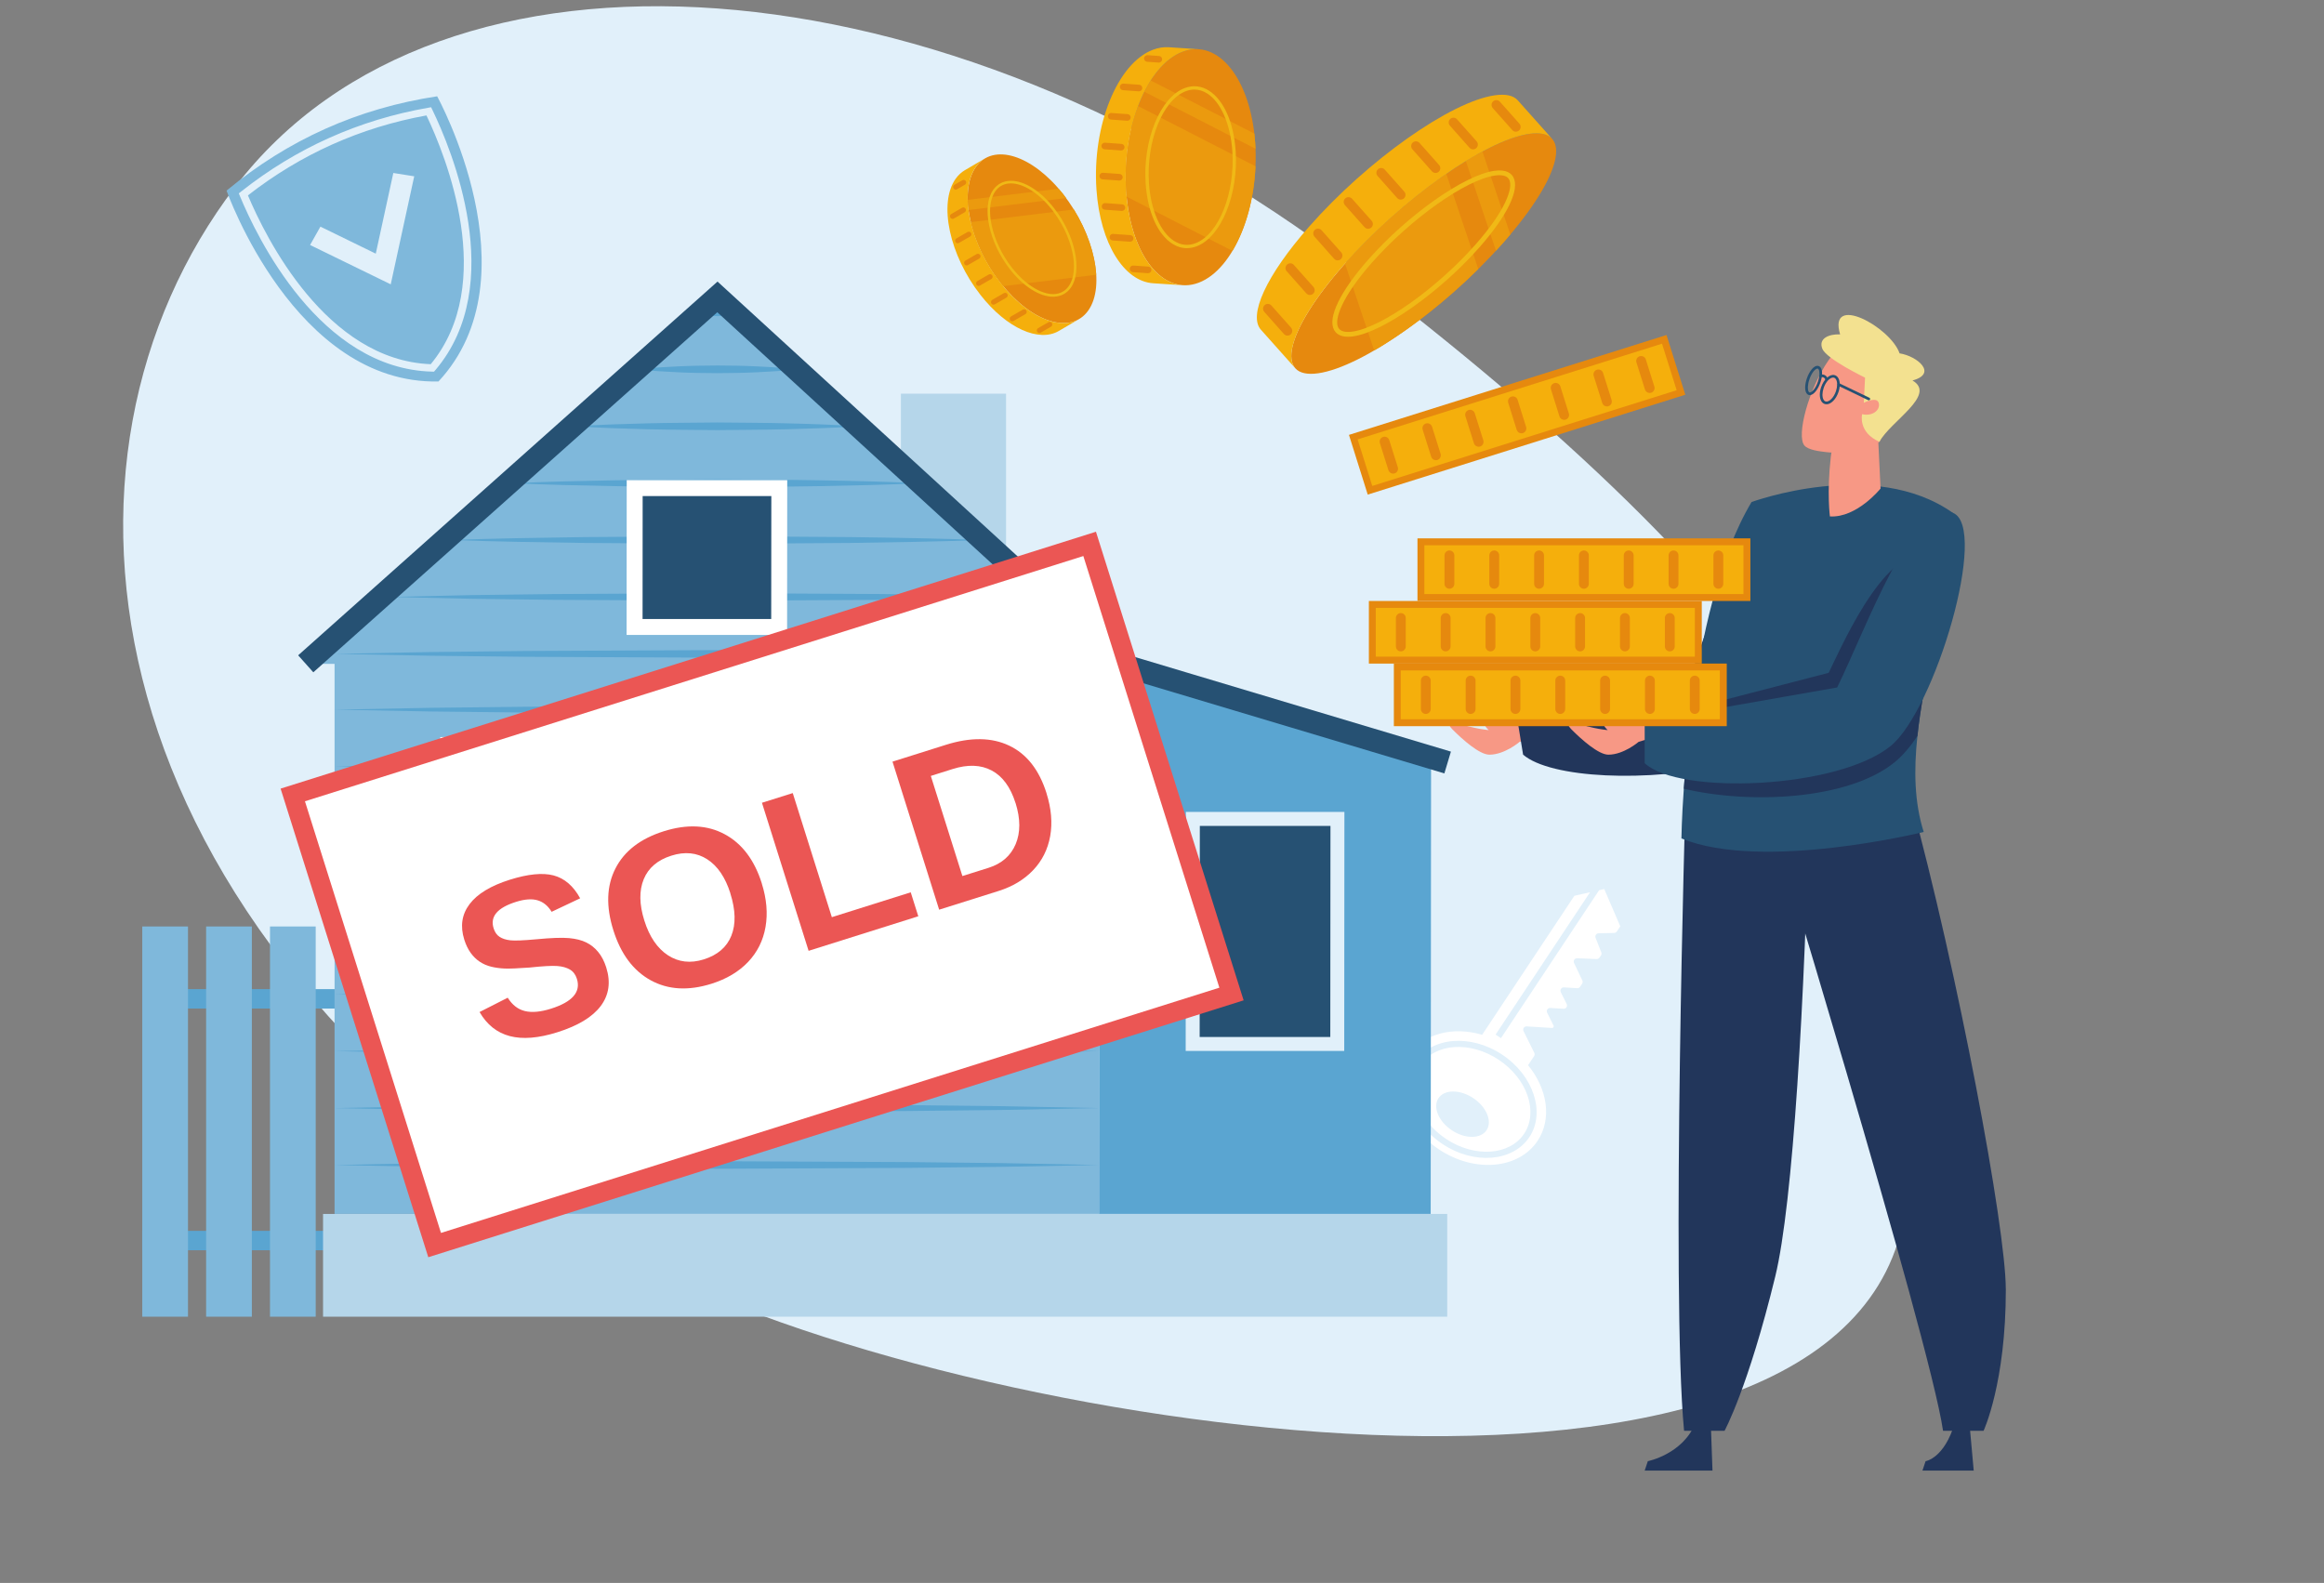 <?xml version="1.0" encoding="UTF-8"?><svg id="Sales" xmlns="http://www.w3.org/2000/svg" viewBox="0 0 547.03 372.62"><rect x="0" y="0" width="547.03" height="372.62" fill="#808080" stroke="none"/><defs><style>.cls-1{fill:#f5af0c;}.cls-2{fill:#fff;}.cls-3{fill:#7fb8db;}.cls-4{fill:#eb5654;}.cls-5{fill:#e6890e;}.cls-6{fill:#265173;}.cls-7{fill:#f3e190;}.cls-8{fill:#5aa5d1;}.cls-9{fill:#b5d6ea;}.cls-10{fill:#e1f0fa;}.cls-11{fill:#f79885;}.cls-12{fill:#f0b916;}.cls-13{fill:#eb9a0e;}.cls-14{fill:#22365b;}</style></defs><path class="cls-10" d="m446.73,292.4c26.76-85.38-31.19-155.18-128.11-229.23C221.72-10.89,103.86-19.5,55.39,43.94,6.91,107.38,19.16,217.28,143.09,292.89c67,40.88,279.29,77.19,303.64-.49Z"/><path class="cls-2" d="m376.41,209.55l-23.11,34.83-1.26-.84,22.23-33.51-3.69.84-21.71,32.72c-6.85-2.04-13.83-.32-17.26,4.84-4.44,6.69-1.24,16.61,7.13,22.16,8.37,5.55,18.75,4.64,23.19-2.05,3.43-5.17,2.3-12.26-2.25-17.79l1.42-2.14c.15-.23.17-.53.05-.78l-2.53-5.1c-.27-.54.14-1.16.74-1.12l6.13.38.27-.41-1.59-3.19c-.26-.53.15-1.16.74-1.12l3.11.19c.28.02.54-.11.7-.34.15-.23.17-.53.05-.78l-1.39-2.79c-.26-.53.15-1.16.74-1.12l3.11.19c.28.02.54-.11.7-.34l.47-.71c.15-.23.17-.52.06-.76l-1.96-4.13c-.25-.53.15-1.14.74-1.11l4.57.19c.27.01.53-.12.68-.34l.35-.52c.14-.21.17-.48.08-.71l-1.35-3.43c-.2-.5.17-1.05.7-1.06l3.68-.09c.25,0,.48-.13.63-.35l.8-1.21-3.77-8.77-1.21.27Zm-16.43,58.13c-3.86,5.81-13.01,6.55-20.4,1.65-7.39-4.9-10.27-13.62-6.41-19.43,3.85-5.81,13.01-6.55,20.4-1.65,7.39,4.9,10.27,13.63,6.41,19.44Zm-25.59-16.98c-3.41,5.14-.72,12.95,6,17.41,6.72,4.46,14.96,3.9,18.37-1.24,3.41-5.14.72-12.95-6-17.41-6.72-4.46-14.96-3.9-18.37,1.24Zm15.53,15.34c-1.39,2.09-5.05,2.11-8.18.03-3.13-2.08-4.54-5.46-3.15-7.55,1.39-2.09,5.05-2.11,8.18-.03,3.13,2.08,4.54,5.46,3.15,7.55Z"/><path class="cls-3" d="m102.89,22.67c-18.58,2.81-35.1,10.21-49.56,22.2,0,0,16.07,45.65,49.88,44.93,23.05-24.74-.31-67.13-.31-67.13Zm-.43,64.46l-.29.35h-.45c-26.45-.65-41.33-31.83-45.27-41.37l-.24-.59.53-.42c12.99-10.27,27.76-16.89,44.07-19.74l.66-.12.28.57c4.5,9.29,17.86,41.15.73,61.31Zm-2.08-59.96c-15.52,2.82-29.58,9.12-42.02,18.82,4.15,9.87,18.42,38.79,43.03,39.74,15.68-18.99,3.6-48.89-1.01-58.56Zm-8.41,39.76l-18.98-9.26,2.43-4.32,13.03,6.36,4.13-18.99,4.92.78-5.53,25.44Z"/><g><rect class="cls-9" x="212.06" y="92.67" width="24.75" height="54.93"/><polygon class="cls-8" points="336.85 178.99 258.79 156.27 258.68 285.76 336.76 285.76 336.85 178.99"/><g><rect class="cls-8" x="33.51" y="232.84" width="46.45" height="4.57"/><rect class="cls-8" x="33.47" y="289.74" width="46.45" height="4.57"/><rect class="cls-3" x="63.55" y="218.09" width="10.76" height="91.86"/><rect class="cls-3" x="48.52" y="218.09" width="10.76" height="91.86"/><rect class="cls-3" x="33.49" y="218.09" width="10.76" height="91.86"/></g><rect class="cls-3" x="78.75" y="150.42" width="179.99" height="135.33"/><g><polygon class="cls-8" points="78.79 167.05 101.29 166.62 123.79 166.37 168.78 166.16 213.78 166.36 236.28 166.61 258.78 167.05 236.28 167.49 213.78 167.74 168.78 167.94 123.79 167.73 101.29 167.48 78.79 167.05"/><polygon class="cls-8" points="78.78 180.45 101.28 180.01 123.77 179.76 168.77 179.56 213.77 179.76 236.27 180.01 258.77 180.45 236.27 180.88 213.77 181.13 168.77 181.34 123.77 181.13 101.28 180.88 78.78 180.45"/><polygon class="cls-8" points="78.77 193.85 101.27 193.41 123.76 193.16 168.76 192.95 213.76 193.16 236.26 193.41 258.76 193.85 236.26 194.28 213.76 194.53 168.76 194.74 123.76 194.53 101.27 194.28 78.77 193.85"/><polygon class="cls-8" points="78.76 207.25 101.25 206.81 123.75 206.56 168.75 206.35 213.75 206.56 236.25 206.81 258.74 207.25 236.25 207.68 213.75 207.93 168.75 208.14 123.75 207.93 101.25 207.68 78.76 207.25"/><polygon class="cls-8" points="78.75 220.64 101.24 220.21 123.74 219.96 168.74 219.75 213.74 219.96 236.23 220.21 258.73 220.64 236.23 221.08 213.74 221.33 168.74 221.54 123.74 221.33 101.24 221.08 78.75 220.64"/><polygon class="cls-8" points="78.73 234.04 101.23 233.61 123.73 233.36 168.73 233.15 213.73 233.36 236.22 233.61 258.72 234.04 236.22 234.48 213.73 234.73 168.73 234.93 123.73 234.73 101.23 234.48 78.73 234.04"/><polygon class="cls-8" points="78.72 247.44 101.22 247.01 123.72 246.76 168.72 246.55 213.71 246.75 236.21 247 258.71 247.44 236.21 247.88 213.71 248.13 168.72 248.33 123.72 248.12 101.22 247.87 78.72 247.44"/><polygon class="cls-8" points="78.71 260.84 101.21 260.41 123.71 260.16 168.71 259.95 213.7 260.15 236.2 260.4 258.7 260.84 236.2 261.28 213.7 261.53 168.71 261.73 123.71 261.52 101.21 261.27 78.71 260.84"/><polygon class="cls-8" points="78.7 274.24 101.2 273.8 123.7 273.55 168.7 273.35 213.69 273.55 236.19 273.8 258.69 274.24 236.19 274.67 213.69 274.92 168.7 275.13 123.7 274.92 101.2 274.67 78.7 274.24"/></g><polygon class="cls-3" points="263.19 156.27 74.39 156.27 168.86 69.89 263.19 156.27"/><g><path class="cls-8" d="m164.89,73.53c1.32-.7,2.65-.86,3.97-.89,1.32.03,2.65.19,3.97.89-1.32.71-2.65.87-3.97.89-1.32-.03-2.65-.19-3.97-.89Z"/><path class="cls-8" d="m150.23,86.93c3.1-.37,6.21-.54,9.31-.68,3.1-.16,6.21-.19,9.31-.21,3.1.02,6.21.04,9.31.21,3.1.14,6.21.32,9.31.69-3.1.37-6.21.54-9.31.69-3.1.16-6.21.19-9.31.21-3.1-.02-6.21-.05-9.31-.21-3.1-.14-6.21-.32-9.31-.68Z"/><path class="cls-8" d="m135.57,100.34c5.54-.37,11.09-.54,16.63-.68,5.54-.15,11.09-.13,16.63-.21,5.54.07,11.09.06,16.63.21,5.54.14,11.09.32,16.63.69-5.54.37-11.09.54-16.63.69-5.54.14-11.09.14-16.63.21-5.54-.07-11.09-.06-16.63-.21-5.54-.14-11.09-.32-16.63-.68Z"/><path class="cls-8" d="m120.92,113.74c7.99-.37,15.97-.54,23.96-.68,7.99-.15,15.97-.13,23.96-.21,7.99.07,15.97.06,23.96.21,7.99.14,15.97.32,23.96.69-7.98.37-15.97.54-23.96.69-7.98.14-15.97.14-23.96.21-7.98-.07-15.97-.06-23.96-.21-7.98-.14-15.97-.32-23.96-.68Z"/><path class="cls-8" d="m106.3,127.11c10.42-.37,20.84-.54,31.26-.68l31.26-.21,31.26.21c10.42.14,20.84.32,31.26.69-10.42.37-20.84.54-31.26.69l-31.26.21-31.26-.21c-10.42-.14-20.84-.32-31.26-.68Z"/><polygon class="cls-8" points="91.6 140.52 110.9 140.09 130.2 139.84 168.81 139.63 207.41 139.83 226.71 140.08 246.01 140.52 226.71 140.96 207.41 141.21 168.81 141.41 130.2 141.2 110.9 140.95 91.6 140.52"/><polygon class="cls-8" points="78.8 153.92 101.3 153.49 123.8 153.24 168.8 153.03 213.79 153.24 236.29 153.49 258.79 153.92 236.29 154.36 213.79 154.61 168.8 154.82 123.8 154.61 101.3 154.36 78.8 153.92"/></g><polygon class="cls-6" points="339.98 182.06 261.84 158.66 168.84 73.5 73.75 158.26 70.18 154.26 168.89 66.28 264.55 153.88 341.52 176.93 339.98 182.06"/><g><g><g><rect class="cls-6" x="105.48" y="175.37" width="48.67" height="70.38"/><path class="cls-2" d="m155.99,247.63h-52.41l.06-74.13h52.42l-.06,74.13Zm-48.66-3.75h44.92l.06-66.63h-44.92l-.05,66.63Z"/></g><rect class="cls-2" x="105.49" y="196.64" width="48.67" height="3.75"/></g><g><g><rect class="cls-6" x="183.35" y="175.37" width="48.67" height="70.38"/><path class="cls-2" d="m233.86,247.63h-52.41l.06-74.13h52.42l-.06,74.13Zm-48.66-3.75h44.92l.06-66.63h-44.92l-.05,66.63Z"/></g><rect class="cls-2" x="183.35" y="196.64" width="48.67" height="3.75"/></g></g><g><rect class="cls-6" x="149.38" y="114.9" width="34.03" height="32.69"/><path class="cls-2" d="m185.27,149.47h-37.78l.03-36.44h37.78l-.03,36.44Zm-34.03-3.75h30.29l.03-28.95h-30.29l-.02,28.95Z"/></g><g><rect class="cls-6" x="280.76" y="192.78" width="34.03" height="52.98"/><path class="cls-10" d="m316.41,247.39h-37.32l.04-56.26h37.32l-.04,56.26Zm-34.03-3.28h30.75l.04-49.69h-30.75l-.04,49.69Z"/></g><rect class="cls-9" x="76.04" y="285.76" width="264.61" height="24.19"/></g><g><g><rect class="cls-2" x="81.06" y="155.02" width="196.66" height="111.1" transform="translate(-54.98 63.64) rotate(-17.49)"/><path class="cls-4" d="m100.81,295.95l-34.76-110.31,191.92-60.47,34.76,110.31-191.92,60.47Zm-29.03-107.33l32.02,101.61,183.22-57.73-32.02-101.61-183.22,57.73Z"/></g><g><path class="cls-4" d="m142.71,227.78c1.07,3.42.64,6.42-1.3,9.02-1.95,2.6-5.35,4.66-10.21,6.19-4.44,1.4-8.17,1.7-11.19.91-3.02-.79-5.4-2.68-7.13-5.67l6.63-3.37c1.06,1.7,2.41,2.75,4.04,3.14,1.64.4,3.67.22,6.12-.55,5.06-1.59,7.1-3.94,6.12-7.04-.31-.99-.86-1.72-1.64-2.18-.78-.46-1.77-.74-2.96-.83-1.19-.1-3.38.02-6.57.36-2.78.2-4.74.28-5.87.23-1.13-.05-2.19-.2-3.16-.44-.98-.24-1.86-.63-2.66-1.16-.8-.53-1.51-1.22-2.13-2.07-.62-.86-1.13-1.9-1.52-3.14-.99-3.15-.58-5.93,1.25-8.35,1.82-2.41,4.98-4.33,9.46-5.74,4.29-1.35,7.73-1.69,10.3-1.02,2.58.68,4.67,2.47,6.27,5.39l-6.72,3.18c-.83-1.39-1.92-2.29-3.27-2.7-1.34-.41-3.05-.29-5.11.36-4.39,1.38-6.15,3.46-5.27,6.23.29.91.75,1.58,1.4,2,.65.43,1.49.7,2.54.82,1.04.11,3.06.04,6.06-.24,3.55-.34,6.13-.43,7.76-.28,1.62.15,2.98.49,4.06,1.03,1.09.54,2.03,1.29,2.82,2.27.8.97,1.42,2.19,1.88,3.64Z"/><path class="cls-4" d="m179.31,207.96c1.14,3.63,1.44,7.04.88,10.25-.56,3.2-1.93,5.95-4.12,8.25-2.19,2.29-5.06,4-8.59,5.11-5.44,1.71-10.2,1.44-14.31-.81-4.1-2.25-7.04-6.18-8.8-11.79-1.76-5.59-1.6-10.44.5-14.54,2.09-4.1,5.88-7.02,11.36-8.75,5.49-1.73,10.27-1.5,14.35.7,4.08,2.19,7,6.05,8.74,11.58Zm-7.39,2.33c-1.19-3.76-3-6.43-5.44-8.01-2.44-1.58-5.26-1.87-8.45-.86-3.24,1.02-5.41,2.87-6.51,5.55-1.1,2.68-1.05,5.91.14,9.71,1.2,3.83,3.06,6.55,5.56,8.19,2.5,1.63,5.32,1.95,8.44.97,3.24-1.02,5.41-2.88,6.49-5.58,1.08-2.7,1.01-6.02-.24-9.96Z"/><path class="cls-4" d="m190.33,223.82l-10.98-34.85,7.25-2.28,9.2,29.21,18.57-5.85,1.78,5.64-25.81,8.13Z"/><path class="cls-4" d="m246.33,186.74c1.13,3.59,1.42,6.95.87,10.07-.56,3.12-1.89,5.79-4.01,8.02-2.12,2.23-4.83,3.86-8.13,4.9l-14,4.41-10.98-34.85,12.53-3.95c5.83-1.84,10.81-1.78,14.93.18,4.12,1.95,7.06,5.69,8.8,11.22Zm-7.29,2.3c-1.18-3.74-3.05-6.3-5.6-7.66-2.55-1.36-5.62-1.48-9.21-.35l-5.13,1.62,7.43,23.57,6.14-1.93c3.11-.98,5.24-2.84,6.4-5.58,1.15-2.74,1.14-5.96-.02-9.67Z"/></g></g><g><path class="cls-11" d="m366.97,171.55c1.16-.64-5.82-1.15-8.18-1.55-4.07-.68-6.82,0-7.57,0s-1.58-.08-1.69.46c-.11.55.89,1.4.89,1.4,0,0-2.77-.13-8.18-1.86-1.46-.47-1.65.4-.32,1.74,2.29,2.3,6.31,5.91,8.66,5.91,3.6,0,7.1-3.01,7.1-3.01,0,0,8.42-2.59,9.29-3.08Z"/><path class="cls-14" d="m417.28,118.18c12.89-1.08,5.28,58.05-10.37,61.7-19.14,4.46-42.01,3.31-48.4-2.24l-1.4-8.57,40.06-7c4.34-16.06,16.77-43.6,20.12-43.88Z"/><path class="cls-14" d="m460.13,334.9h3.43l1.02,11.28h-12.07l.74-2.22s4.43-.64,6.88-9.05Z"/><path class="cls-14" d="m399.09,334.9h3.6l.4,11.28h-15.96l.74-2.22s8.33-1.67,11.22-9.05Z"/><path class="cls-14" d="m472.14,303.44c.02,22.13-5.24,33.37-5.24,33.37h-9.54c-3.17-21.89-42.88-151.64-42.88-151.64l34.95,2h.03c11.49,41.92,22.67,101.98,22.67,116.27Z"/><path class="cls-14" d="m396.76,187.34s-3.46,116.83-.36,149.47h9.53s5.56-10.14,11.94-36.35c4.17-17.12,6.98-65.18,8.07-113.29l-29.18.17Z"/><path class="cls-6" d="m451.33,173.25c-.86,7.99-.73,15.65,1.48,22.59,0,0-37.94,9.36-57.03,1.53,0,0,.05-4.57.56-11.7.35-5.22.94-11.78,1.88-18.93,2.18-16.27,6.32-35.57,14.06-48.56,0,0,28.82-10.62,47.38,2.55.03,3.9-.38,7.99-.99,12.21-1.88,12.99-5.97,27.08-7.34,40.31Z"/><g><path class="cls-11" d="m430.94,107.52c-.96,8.5-.21,14.05-.21,14.05,6.37.36,11.92-6.57,11.92-6.57,0,0-.29-5.86-.68-14.17-.5-10.58-10.09-1.65-11.03,6.7Z"/><path class="cls-11" d="m442.39,104c3.72-9.51,11.7-12.31,3.79-19.14-7.91-6.83-11.12-6.81-15.8-.02s-7.57,17.62-5.68,20c.91,1.14,3.83,1.42,5.17,1.59,4.17.52,10.04-.83,12.51-2.42Z"/><path class="cls-7" d="m450.17,89.56c5.98-1.6,1.15-5.74-3.04-6.38-2.16-6.24-16.9-14.21-14-4.47-2.63-.1-5.14.94-4.19,3.37.94,2.43,10.06,6.81,10.06,6.81l-.29,5.92s3.16-1.62,3.53.12c.37,1.7-1.6,3.12-3.93,2.57,0,0-1.03,4.25,4.07,6.5,2.6-4.85,13.59-11.04,7.78-14.44Z"/><g><path class="cls-6" d="m439.89,94.23s-.09-.01-.14-.03l-7.07-3.4c-.16-.07-.22-.26-.15-.42.07-.16.26-.22.42-.15l7.07,3.4c.16.07.22.26.15.42-.05.11-.17.18-.28.18Z"/><path class="cls-6" d="m429.92,95.16c-.12,0-.23-.01-.34-.04-.38-.1-.7-.36-.91-.76-.42-.78-.42-1.98-.01-3.21.64-1.9,2.06-3.15,3.17-2.85.38.1.7.36.91.76.42.78.42,1.98.01,3.21-.57,1.71-1.76,2.9-2.83,2.9Zm1.56-6.28c-.71,0-1.71.92-2.23,2.47-.35,1.05-.37,2.09-.03,2.71.13.24.31.39.52.45.71.18,1.85-.75,2.42-2.45.35-1.05.37-2.09.03-2.71-.13-.24-.31-.39-.52-.45-.06-.01-.12-.02-.19-.02Z"/><path class="cls-6" d="m426.01,93.01c-.08,0-.16-.01-.23-.03-.26-.07-.47-.25-.62-.52-.38-.69-.33-1.97.13-3.34h0c.55-1.64,1.7-3.26,2.73-2.97.26.07.47.25.62.52.37.69.32,1.97-.14,3.34-.51,1.52-1.53,3-2.5,3Zm-.12-3.68c-.45,1.35-.42,2.4-.18,2.84.06.12.14.19.22.21.44.1,1.39-.8,1.98-2.56.45-1.35.42-2.4.18-2.84-.06-.12-.14-.19-.22-.21-.44-.1-1.39.8-1.98,2.56h0Z"/><path class="cls-6" d="m429.66,89.45c-.02-.13-.15-.78-1.09-.67l-.07-.62c.52-.06.95.04,1.27.3.45.36.51.87.52.93l-.62.06.31-.03-.31.04Z"/></g></g><path class="cls-11" d="m394.98,171.55c1.16-.64-5.82-1.15-8.18-1.55-4.07-.68-6.82,0-7.57,0s-1.58-.08-1.69.46c-.11.55.89,1.4.89,1.4,0,0-2.77-.13-8.18-1.86-1.46-.47-1.64.4-.32,1.74,2.29,2.3,6.31,5.91,8.66,5.91,3.6,0,7.1-3.01,7.1-3.01,0,0,8.42-2.59,9.29-3.08Z"/><path class="cls-14" d="m458.67,132.94c-1.88,12.99-5.97,27.08-7.34,40.31-1.67,2.5-3.47,4.65-5.4,6.21-11,8.9-34.15,9.87-49.58,6.21.35-5.22.94-11.78,1.88-18.93l32.21-8.36c3.9-7.99,14.36-32.08,25.63-27.64,1.08.43,1.94,1.18,2.61,2.2Z"/><path class="cls-6" d="m459.68,120.72c8.54,3.38-4.21,46.43-14.68,54.91-12.51,10.13-49.89,11.54-57.87,4.02v-9.86l45.3-7.96c6.93-14.1,17.9-44.82,27.25-41.11Z"/><g><g><rect class="cls-1" x="328.89" y="157.01" width="76.74" height="13.11"/><path class="cls-5" d="m404.82,157.82v11.49h-75.11v-11.49h75.11Zm1.63-1.62h-78.36v14.74h78.36v-14.74h0Z"/></g><g><path class="cls-5" d="m335.61,168.06c-.64,0-1.16-.52-1.16-1.16v-6.69c0-.64.52-1.16,1.16-1.16s1.16.52,1.16,1.16v6.69c0,.64-.52,1.16-1.16,1.16Z"/><path class="cls-5" d="m346.16,168.06c-.64,0-1.16-.52-1.16-1.16v-6.69c0-.64.52-1.16,1.16-1.16s1.16.52,1.16,1.16v6.69c0,.64-.52,1.16-1.16,1.16Z"/><path class="cls-5" d="m356.71,168.06c-.64,0-1.16-.52-1.16-1.16v-6.69c0-.64.52-1.16,1.16-1.16s1.16.52,1.16,1.16v6.69c0,.64-.52,1.16-1.16,1.16Z"/><path class="cls-5" d="m367.26,168.06c-.64,0-1.16-.52-1.16-1.16v-6.69c0-.64.52-1.16,1.16-1.16s1.16.52,1.16,1.16v6.69c0,.64-.52,1.16-1.16,1.16Z"/><path class="cls-5" d="m377.81,168.06c-.64,0-1.16-.52-1.16-1.16v-6.69c0-.64.52-1.16,1.16-1.16s1.16.52,1.16,1.16v6.69c0,.64-.52,1.16-1.16,1.16Z"/><path class="cls-5" d="m388.36,168.06c-.64,0-1.16-.52-1.16-1.16v-6.69c0-.64.52-1.16,1.16-1.16s1.16.52,1.16,1.16v6.69c0,.64-.52,1.16-1.16,1.16Z"/><path class="cls-5" d="m398.92,168.06c-.64,0-1.16-.52-1.16-1.16v-6.69c0-.64.52-1.16,1.16-1.16s1.16.52,1.16,1.16v6.69c0,.64-.52,1.16-1.16,1.16Z"/></g></g><g><g><rect class="cls-1" x="323.01" y="142.27" width="76.74" height="13.11"/><path class="cls-5" d="m398.94,143.09v11.49h-75.11v-11.49h75.11Zm1.63-1.62h-78.36v14.74h78.36v-14.74h0Z"/></g><g><path class="cls-5" d="m329.73,153.33c-.64,0-1.16-.52-1.16-1.16v-6.69c0-.64.52-1.16,1.16-1.16s1.16.52,1.16,1.16v6.69c0,.64-.52,1.16-1.16,1.16Z"/><path class="cls-5" d="m340.28,153.33c-.64,0-1.16-.52-1.16-1.16v-6.69c0-.64.52-1.16,1.16-1.16s1.16.52,1.16,1.16v6.69c0,.64-.52,1.16-1.16,1.16Z"/><path class="cls-5" d="m350.83,153.33c-.64,0-1.16-.52-1.16-1.16v-6.69c0-.64.52-1.16,1.16-1.16s1.16.52,1.16,1.16v6.69c0,.64-.52,1.16-1.16,1.16Z"/><path class="cls-5" d="m361.38,153.33c-.64,0-1.16-.52-1.16-1.16v-6.69c0-.64.52-1.16,1.16-1.16s1.16.52,1.16,1.16v6.69c0,.64-.52,1.16-1.16,1.16Z"/><path class="cls-5" d="m371.93,153.33c-.64,0-1.16-.52-1.16-1.16v-6.69c0-.64.52-1.16,1.16-1.16s1.16.52,1.16,1.16v6.69c0,.64-.52,1.16-1.16,1.16Z"/><path class="cls-5" d="m382.48,153.33c-.64,0-1.16-.52-1.16-1.16v-6.69c0-.64.52-1.16,1.16-1.16s1.16.52,1.16,1.16v6.69c0,.64-.52,1.16-1.16,1.16Z"/><path class="cls-5" d="m393.04,153.33c-.64,0-1.16-.52-1.16-1.16v-6.69c0-.64.52-1.16,1.16-1.16s1.16.52,1.16,1.16v6.69c0,.64-.52,1.16-1.16,1.16Z"/></g></g><g><g><rect class="cls-1" x="334.45" y="127.54" width="76.74" height="13.11"/><path class="cls-5" d="m410.38,128.35v11.49h-75.11v-11.49h75.11Zm1.63-1.62h-78.36v14.74h78.36v-14.74h0Z"/></g><g><path class="cls-5" d="m341.17,138.59c-.64,0-1.16-.52-1.16-1.16v-6.69c0-.64.52-1.16,1.16-1.16s1.16.52,1.16,1.16v6.69c0,.64-.52,1.16-1.16,1.16Z"/><path class="cls-5" d="m351.72,138.59c-.64,0-1.16-.52-1.16-1.16v-6.69c0-.64.52-1.16,1.16-1.16s1.16.52,1.16,1.16v6.69c0,.64-.52,1.16-1.16,1.16Z"/><path class="cls-5" d="m362.27,138.59c-.64,0-1.16-.52-1.16-1.16v-6.69c0-.64.52-1.16,1.16-1.16s1.16.52,1.16,1.16v6.69c0,.64-.52,1.16-1.16,1.16Z"/><path class="cls-5" d="m372.82,138.59c-.64,0-1.16-.52-1.16-1.16v-6.69c0-.64.52-1.16,1.16-1.16s1.16.52,1.16,1.16v6.69c0,.64-.52,1.16-1.16,1.16Z"/><path class="cls-5" d="m383.37,138.59c-.64,0-1.16-.52-1.16-1.16v-6.69c0-.64.52-1.16,1.16-1.16s1.16.52,1.16,1.16v6.69c0,.64-.52,1.16-1.16,1.16Z"/><path class="cls-5" d="m393.92,138.59c-.64,0-1.16-.52-1.16-1.16v-6.69c0-.64.52-1.16,1.16-1.16s1.16.52,1.16,1.16v6.69c0,.64-.52,1.16-1.16,1.16Z"/><path class="cls-5" d="m404.47,138.59c-.64,0-1.16-.52-1.16-1.16v-6.69c0-.64.52-1.16,1.16-1.16s1.16.52,1.16,1.16v6.69c0,.64-.52,1.16-1.16,1.16Z"/></g></g><g><g><rect class="cls-1" x="318.74" y="91.09" width="76.74" height="13.11" transform="translate(-12.85 111.64) rotate(-17.46)"/><path class="cls-5" d="m391.21,80.9l3.45,10.96-71.65,22.53-3.45-10.96,71.65-22.53h0Zm1.06-2.04l-74.75,23.51,4.42,14.06,74.75-23.51-4.42-14.06h0Z"/></g><g><path class="cls-5" d="m327.91,111.49c-.49,0-.95-.32-1.1-.81l-2.01-6.38c-.19-.61.15-1.26.76-1.45.61-.19,1.26.15,1.45.76l2.01,6.38c.19.61-.15,1.26-.76,1.45-.12.04-.23.05-.35.05Z"/><path class="cls-5" d="m337.98,108.33c-.49,0-.95-.32-1.1-.81l-2.01-6.38c-.19-.61.15-1.26.76-1.45.61-.19,1.26.15,1.45.76l2.01,6.38c.19.61-.15,1.26-.76,1.45-.12.04-.23.05-.35.05Z"/><path class="cls-5" d="m348.04,105.16c-.49,0-.95-.32-1.1-.81l-2.01-6.38c-.19-.61.15-1.26.76-1.45.61-.19,1.26.15,1.45.76l2.01,6.38c.19.61-.15,1.26-.76,1.45-.12.04-.23.05-.35.05Z"/><path class="cls-5" d="m358.11,102c-.49,0-.95-.32-1.1-.81l-2-6.38c-.19-.61.15-1.26.76-1.45s1.26.15,1.45.76l2,6.38c.19.61-.15,1.26-.76,1.45-.12.04-.23.05-.35.05Z"/><path class="cls-5" d="m368.17,98.83c-.49,0-.95-.32-1.1-.81l-2-6.38c-.19-.61.15-1.26.76-1.45.61-.19,1.26.15,1.45.76l2,6.38c.19.61-.15,1.26-.76,1.45-.12.04-.23.05-.35.05Z"/><path class="cls-5" d="m378.24,95.67c-.49,0-.95-.32-1.1-.81l-2.01-6.38c-.19-.61.15-1.26.76-1.45.61-.19,1.26.15,1.45.76l2.01,6.38c.19.61-.15,1.26-.76,1.45-.12.04-.23.05-.35.05Z"/><path class="cls-5" d="m388.3,92.5c-.49,0-.95-.32-1.1-.81l-2.01-6.38c-.19-.61.15-1.26.76-1.45.61-.19,1.26.15,1.45.76l2.01,6.38c.19.61-.15,1.26-.76,1.45-.12.04-.23.05-.35.05Z"/></g></g><g><path class="cls-5" d="m353.95,57.01c-13.72,15.56-33.27,29.38-43.67,30.86-10.4,1.48-7.71-9.92,6.01-25.49,13.72-15.56,33.27-29.38,43.67-30.87,10.4-1.48,7.71,9.93-6.01,25.49Z"/><g><path class="cls-13" d="m316.58,62.05c7.11-8.01,15.74-15.53,23.85-21.12l7.53,22.41c-7.85,7.76-16.73,14.65-24.5,19.16l-6.87-20.45Z"/><path class="cls-13" d="m355.5,55.2c-.5.6-1.02,1.2-1.55,1.81-.59.67-1.2,1.34-1.82,2.01l-7.09-21.1c1.33-.82,2.63-1.56,3.9-2.24l6.56,19.53Z"/></g><path class="cls-12" d="m317.3,79.27c-1.97,0-2.87-.83-3.28-1.6-1.56-2.89,1.44-9.07,8.03-16.54,9.28-10.52,22.59-19.91,29.68-20.92,2.84-.4,4.01.6,4.49,1.51,1.56,2.89-1.44,9.08-8.03,16.55-9.28,10.52-22.59,19.9-29.68,20.91-.44.06-.84.09-1.21.09Zm35.66-38.03c-.33,0-.69.03-1.07.08-6.86.98-19.87,10.2-29,20.55-6.9,7.83-8.93,13.31-7.88,15.26.47.86,1.59,1.17,3.34.93,6.86-.98,19.87-10.19,29-20.54,6.91-7.83,8.93-13.31,7.88-15.26-.36-.67-1.12-1.01-2.27-1.01Z"/><path class="cls-1" d="m365.35,32.69l-8.1-9.08c-.99-1.11-2.78-1.55-5.39-1.18-10.4,1.48-29.95,15.3-43.67,30.87-10.28,11.66-14.37,20.98-11.4,24.31l8.1,9.08c-2.97-3.32,1.12-12.65,11.4-24.31,13.72-15.56,33.27-29.38,43.67-30.87,2.61-.37,4.39.07,5.39,1.18Z"/><g><path class="cls-5" d="m303.05,79c-.31,0-.62-.13-.84-.38l-4.62-5.21c-.41-.47-.37-1.18.09-1.59.46-.41,1.18-.37,1.59.1l4.62,5.21c.41.47.37,1.18-.09,1.59-.21.19-.48.28-.75.28Z"/><path class="cls-5" d="m308.33,69.44c-.31,0-.62-.13-.84-.38l-4.62-5.2c-.41-.47-.37-1.18.09-1.59.47-.41,1.18-.37,1.59.09l4.62,5.2c.41.47.37,1.18-.09,1.59-.21.19-.48.28-.75.28Z"/><path class="cls-5" d="m314.86,61.29c-.31,0-.62-.13-.84-.38l-4.62-5.21c-.41-.47-.37-1.18.09-1.59.46-.41,1.18-.37,1.59.09l4.62,5.21c.41.47.37,1.18-.09,1.59-.21.19-.48.28-.75.28Z"/><path class="cls-5" d="m322.03,53.86c-.31,0-.62-.13-.84-.38l-4.62-5.2c-.41-.47-.37-1.18.09-1.59.46-.41,1.18-.37,1.59.09l4.62,5.2c.41.47.37,1.18-.09,1.59-.21.19-.48.28-.75.28Z"/><path class="cls-5" d="m329.71,46.99c-.31,0-.62-.13-.84-.38l-4.61-5.19c-.41-.47-.37-1.18.09-1.59.47-.41,1.18-.37,1.59.09l4.61,5.19c.41.47.37,1.18-.09,1.59-.21.19-.48.28-.75.28Z"/><path class="cls-5" d="m337.9,40.71c-.31,0-.62-.13-.84-.38l-4.61-5.19c-.41-.47-.37-1.18.09-1.59.46-.41,1.18-.37,1.59.1l4.61,5.19c.41.47.37,1.18-.09,1.59-.21.19-.48.28-.75.28Z"/><path class="cls-5" d="m346.74,35.16c-.31,0-.62-.13-.84-.38l-4.62-5.2c-.41-.47-.37-1.18.09-1.59.46-.41,1.18-.37,1.59.09l4.62,5.2c.41.47.37,1.18-.09,1.59-.21.19-.48.28-.75.28Z"/><path class="cls-5" d="m356.81,31c-.31,0-.62-.13-.84-.38l-4.6-5.18c-.41-.47-.37-1.18.09-1.59.46-.41,1.18-.37,1.59.09l4.6,5.18c.41.47.37,1.18-.09,1.59-.21.19-.48.28-.75.28Z"/></g></g><g><path class="cls-5" d="m295.45,33.61c1.04,15.02-4.91,29.76-13.3,32.94-8.39,3.17-16.03-6.43-17.07-21.45-1.04-15.02,4.91-29.76,13.3-32.93,8.39-3.17,16.03,6.43,17.07,21.44Z"/><g><path class="cls-13" d="m267.89,24.97l27.63,14.17c-.32,7.59-2.33,14.74-5.43,19.92l-24.92-12.78c-.04-.39-.07-.78-.1-1.18-.5-7.19.61-14.31,2.82-20.13Z"/><path class="cls-13" d="m295.25,31.46c.08.71.15,1.42.2,2.16.03.47.06.94.08,1.4l-26.16-13.42c.47-.93.97-1.82,1.5-2.65l24.39,12.51Z"/></g><path class="cls-12" d="m279.39,58.42c-1.19,0-2.36-.35-3.46-1.06-3.46-2.22-5.8-7.49-6.26-14.12-.71-10.23,3.41-20.33,9.19-22.51,1.97-.74,3.95-.52,5.74.63,3.46,2.22,5.79,7.49,6.25,14.11.71,10.23-3.41,20.33-9.18,22.51l-.14-.36.14.36c-.76.29-1.53.43-2.28.43Zm1.75-37.34c-.66,0-1.34.13-2,.38-5.48,2.07-9.37,11.82-8.69,21.73.44,6.29,2.7,11.47,5.9,13.52,1.58,1.01,3.33,1.2,5.04.55,5.48-2.07,9.37-11.82,8.68-21.74-.44-6.28-2.69-11.46-5.9-13.51-.97-.62-2-.93-3.04-.93Z"/><path class="cls-1" d="m282.12,11.58l-6.99-.46c-1.22-.08-2.47.11-3.74.59-8.39,3.17-14.34,17.91-13.3,32.93.88,12.74,6.52,21.59,13.33,22.04l6.99.46c-6.81-.45-12.45-9.3-13.33-22.04-1.04-15.02,4.91-29.76,13.3-32.93,1.27-.48,2.53-.67,3.74-.59Z"/><g><path class="cls-5" d="m270.25,64.31s-.04,0-.06,0l-3.54-.25c-.43-.03-.75-.4-.72-.83.03-.43.41-.75.83-.72l3.54.25c.43.03.75.4.72.83-.03.41-.37.72-.78.72Z"/><path class="cls-5" d="m266.02,56.9s-.04,0-.06,0l-4.06-.29c-.43-.03-.75-.4-.72-.83.03-.43.4-.76.83-.72l4.06.29c.43.03.75.4.72.83-.03.41-.37.72-.78.72Z"/><path class="cls-5" d="m264.09,49.65s-.04,0-.06,0l-3.98-.29c-.43-.03-.75-.4-.72-.83.03-.43.4-.75.83-.72l3.98.29c.43.03.75.4.72.83-.03.41-.37.72-.78.72Z"/><path class="cls-5" d="m263.49,42.5s-.04,0-.06,0l-3.91-.28c-.43-.03-.75-.4-.72-.83.03-.43.41-.75.83-.72l3.91.28c.43.03.75.4.72.83-.03.41-.37.72-.78.72Z"/><path class="cls-5" d="m263.92,35.42s-.04,0-.06,0l-3.88-.28c-.43-.03-.75-.4-.72-.83.03-.43.42-.74.83-.72l3.88.28c.43.03.75.4.72.83-.03.41-.37.72-.78.72Z"/><path class="cls-5" d="m265.37,28.42s-.04,0-.06,0l-3.81-.27c-.43-.03-.75-.4-.72-.83.03-.43.38-.77.83-.72l3.81.27c.43.03.75.4.72.83-.03.41-.37.72-.78.72Z"/><path class="cls-5" d="m268.1,21.5s-.04,0-.06,0l-3.72-.27c-.43-.03-.75-.4-.72-.83.03-.43.42-.74.83-.72l3.72.27c.43.03.75.4.72.83-.03.41-.37.72-.78.72Z"/><path class="cls-5" d="m272.78,14.73s-.04,0-.06,0l-2.71-.19c-.43-.03-.75-.4-.72-.83.03-.43.42-.75.83-.72l2.71.19c.43.03.75.4.72.83-.03.41-.37.72-.78.72Z"/></g></g><g><path class="cls-5" d="m250.28,45.75c7.31,9.32,9.95,21.56,5.89,27.33-4.06,5.77-13.29,2.89-20.6-6.43-7.31-9.32-9.95-21.56-5.88-27.33,4.06-5.77,13.28-2.9,20.6,6.43Z"/><g><path class="cls-13" d="m228.5,52.29l24.26-2.98c3.15,5.09,4.99,10.63,5.26,15.37l-21.89,2.68c-.2-.24-.39-.48-.58-.72-3.5-4.46-5.92-9.59-7.06-14.36Z"/><path class="cls-13" d="m249.19,44.43c.37.42.73.86,1.09,1.31.23.29.45.58.67.88l-22.97,2.82c-.11-.82-.17-1.61-.19-2.39l21.41-2.63Z"/></g><path class="cls-12" d="m247.89,69.85c-3.2,0-6.98-2.39-10.15-6.44-4.98-6.35-6.76-14.75-3.96-18.72.95-1.35,2.34-2.08,4.02-2.13.05,0,.11,0,.16,0,3.2,0,6.98,2.39,10.14,6.43,4.98,6.35,6.76,14.75,3.96,18.73h0c-.95,1.35-2.34,2.08-4.01,2.13-.06,0-.11,0-.16,0Zm-9.94-26.68s-.1,0-.15,0c-1.48.04-2.7.68-3.53,1.87-2.65,3.77-.88,11.84,3.94,17.99,3.06,3.9,6.81,6.27,9.82,6.2,1.48-.04,2.7-.69,3.53-1.87h0c2.65-3.77.88-11.84-3.94-17.99-3.01-3.84-6.7-6.2-9.67-6.2Z"/><path class="cls-1" d="m231.86,37.28l-4.76,2.79c-.83.49-1.56,1.16-2.18,2.04-4.06,5.77-1.43,18.01,5.88,27.33,6.2,7.91,13.78,11.18,18.42,8.47l4.76-2.79c-4.64,2.71-12.22-.56-18.42-8.47-7.31-9.32-9.95-21.56-5.88-27.33.62-.88,1.35-1.55,2.18-2.04Z"/><g><path class="cls-5" d="m244.66,78.39c-.21,0-.42-.11-.53-.31-.17-.29-.07-.67.22-.83l2.42-1.4c.3-.17.66-.07.84.22.17.29.07.67-.22.83l-2.42,1.4c-.1.06-.2.08-.31.08Z"/><path class="cls-5" d="m238.28,75.63c-.21,0-.42-.11-.53-.31-.17-.29-.07-.67.22-.83l2.78-1.6c.3-.17.67-.07.84.22.17.29.07.67-.22.83l-2.77,1.6c-.1.06-.2.08-.31.08Z"/><path class="cls-5" d="m233.87,71.73c-.21,0-.42-.11-.53-.31-.17-.29-.07-.67.22-.84l2.72-1.57c.29-.17.67-.07.84.22.17.29.07.67-.22.83l-2.72,1.57c-.1.06-.2.08-.31.08Z"/><path class="cls-5" d="m230.36,67.31c-.21,0-.42-.11-.53-.31-.17-.29-.07-.67.22-.83l2.68-1.55c.3-.17.67-.07.84.22.17.29.07.67-.22.83l-2.68,1.55c-.1.06-.2.08-.31.08Z"/><path class="cls-5" d="m227.54,62.49c-.21,0-.42-.11-.53-.31-.17-.29-.07-.67.22-.83l2.65-1.53c.29-.16.67-.07.84.22.17.29.07.67-.22.83l-2.65,1.53c-.1.06-.2.08-.31.08Z"/><path class="cls-5" d="m225.44,57.26c-.21,0-.42-.11-.53-.31-.17-.29-.07-.67.22-.83l2.6-1.5c.29-.16.67-.07.84.22.17.29.07.67-.22.83l-2.6,1.5c-.1.06-.2.08-.31.08Z"/><path class="cls-5" d="m224.22,51.52c-.21,0-.42-.11-.53-.31-.17-.29-.07-.67.22-.83l2.54-1.47c.3-.17.67-.07.84.22.17.29.07.67-.22.84l-2.54,1.47c-.1.06-.2.08-.31.08Z"/><path class="cls-5" d="m224.97,44.64c-.21,0-.42-.11-.53-.31-.17-.29-.07-.67.22-.83l1.85-1.07c.3-.17.66-.07.84.22.17.29.07.67-.22.83l-1.85,1.07c-.1.06-.2.08-.31.08Z"/></g></g></g></svg>